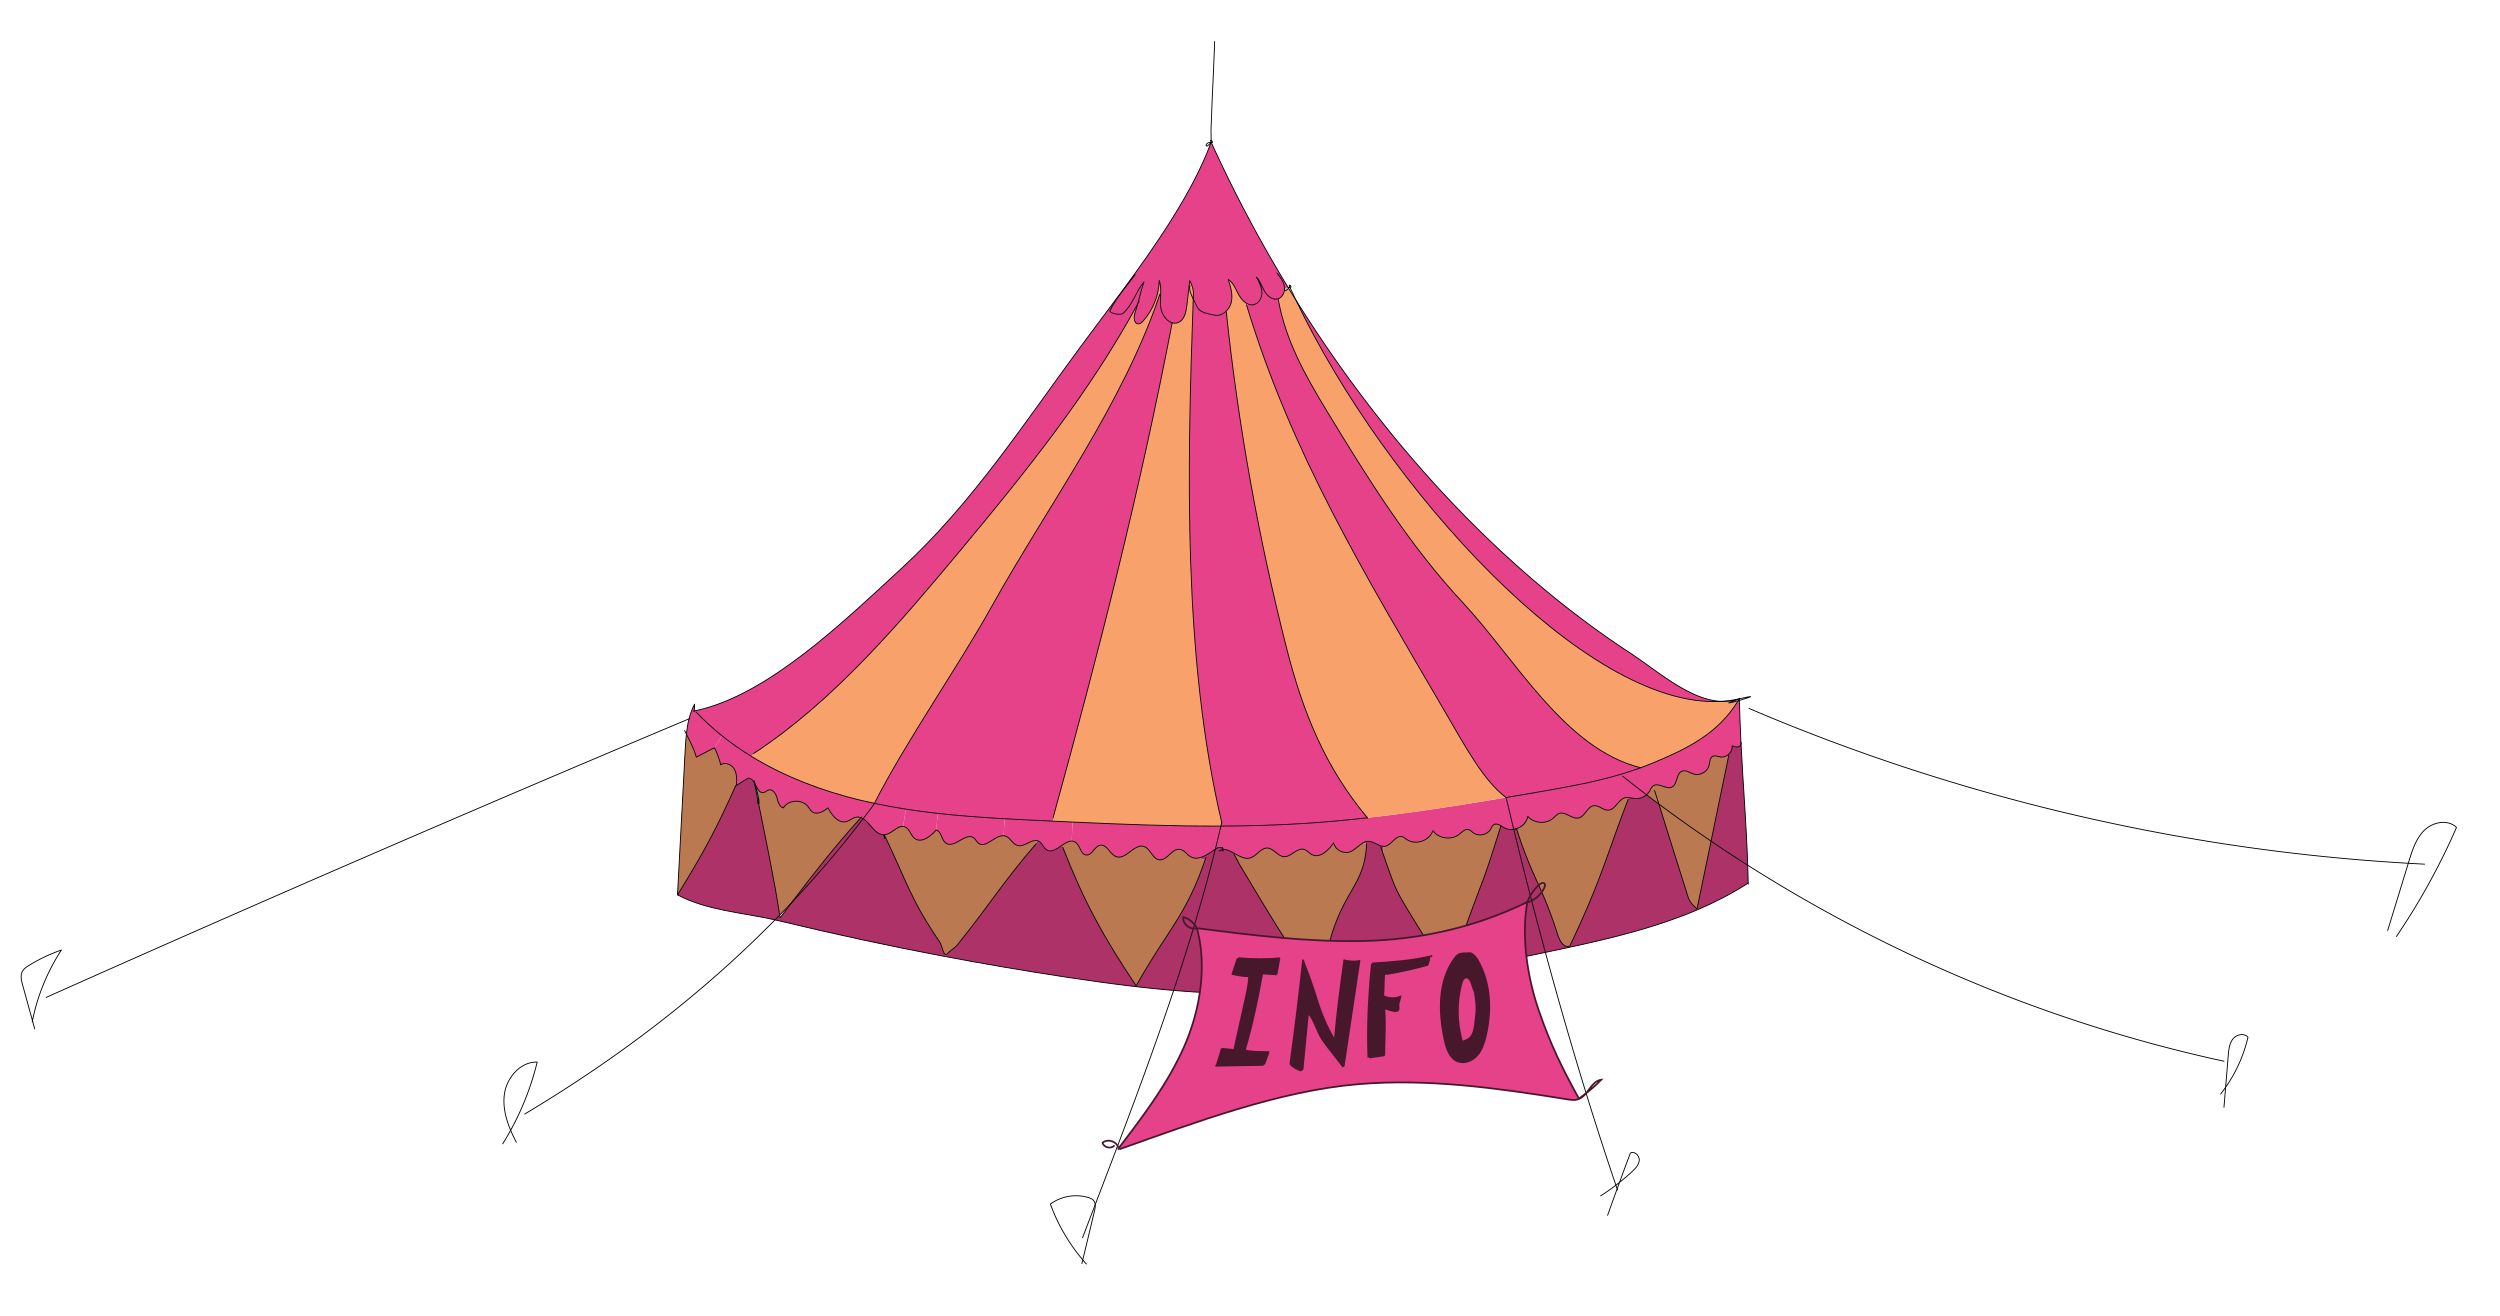 <svg xmlns="http://www.w3.org/2000/svg" viewBox="0 0 1415 745"><style>.st0{fill:#ad3267}.st1{fill:#e64289}.st2{fill:#bdccd4}.st3{fill:#f8a16b}.st4{fill:#ba7950}.st5{fill:#50c3ea}.st6{fill:none;stroke:#000;stroke-width:.5;stroke-linecap:round;stroke-linejoin:round}.st7{fill:#47172c}.st8{fill:none;stroke:#47172c;stroke-miterlimit:10}</style><g id="Zeichnung"><g id="XMLID_1_"><path class="st0" d="M989.49 499.99l-.32.01c-9.05 5.84-18.59 10.75-28.47 14.96l-.2-.46c3.59-17.27 5.87-28.29 7.96-38.42 6.84 4.65 13.76 9.2 20.75 13.63.12 3.38.21 6.81.28 10.28z"/><path class="st0" d="M985.43 421.19c1.16 23.02 2.98 44.88 3.78 68.52-6.99-4.43-13.91-8.98-20.75-13.63 2.78-13.55 5.23-25.49 10.04-48.58l-.79-.05c1.73-1.19 2.9-3.25 2.65-5.36 1.13.47 2.36.94 3.54.63.72-.19 1.34-.83 1.53-1.53z"/><path class="st1" d="M985.37 420.15l.06 1.04c-.19.7-.81 1.34-1.53 1.53-1.18.31-2.41-.16-3.54-.63.25 2.11-.92 4.17-2.65 5.36-1.15.8-2.54 1.21-3.93.99-1.49-.23-3.06-1.02-4.4-.34-1.68.86-1.59 3.22-2.02 5.06-.87 3.63-5.09 6.06-8.66 5-2.25-.68-4.46-2.51-6.66-1.68-3.44 1.3-2.41 7.37-5.72 9-3.29 1.62-7.59-2.82-10.58-.69-1 .71-1.44 1.95-2.07 3.01-.46.77-1.04 1.46-1.72 2.05a776.83 776.83 0 01-13.64-10.6l-.35-1.17c3.56-1.06 7.09-2.22 10.57-3.5 2.05-.74 4.08-1.53 6.1-2.36 20.42-8.39 37.78-16.97 49.19-35.6.23-.06.47-.13.7-.2.16 8.12.47 15.99.85 23.73z"/><path class="st2" d="M984.5 395.5c.01.31.01.62.02.92-.23.07-.47.14-.7.2.23-.37.46-.74.68-1.12z"/><path class="st3" d="M984.5 395.5c-9.91 3.44-5.67 2.53-.68 1.12-11.41 18.63-28.77 27.21-49.19 35.6-2.02.83-4.05 1.62-6.1 2.36l-.03-.08c-42.93-10.73-70.44-61.14-100.62-93.5-30.19-32.36-53.74-70.24-76.71-108.06-12.41-20.45-23.43-39.9-27.67-63.44l-.13-.38c2.12-.64 3.38-2.79 3.61-5.04l.2.02c-.1.63.55.86 2.17-.94 1.34 2.19 2.68 4.37 4.05 6.55 50.65 105.95 164.17 231.75 240.74 227.26 3.47.15 6.93-.28 10.36-1.47z"/><path class="st4" d="M938.92 455.1c-2.33-1.74-4.66-3.48-6.97-5.25.68-.59 1.26-1.28 1.72-2.05.63-1.06 1.07-2.3 2.07-3.01 2.99-2.13 7.29 2.31 10.58.69 3.31-1.63 2.28-7.7 5.72-9 2.2-.83 4.41 1 6.66 1.68 3.57 1.06 7.79-1.37 8.66-5 .43-1.84.34-4.2 2.02-5.06 1.34-.68 2.91.11 4.4.34 1.39.22 2.78-.19 3.93-.99l.79.05c-4.81 23.09-7.26 35.03-10.04 48.58-10-6.77-19.85-13.77-29.54-20.98z"/><path class="st1" d="M974.14 396.97c-76.57 4.49-190.09-121.31-240.74-227.26 49.2 78.78 113.77 150.4 189.1 199.79 15.59 10.22 33.79 26.67 51.64 27.47z"/><path class="st4" d="M968.46 476.08c-2.09 10.13-4.37 21.15-7.96 38.42-5-5-4-3.62-7-13-7.11-22.23-8.69-27.85-14.58-46.4 9.69 7.21 19.54 14.21 29.54 20.98z"/><path class="st0" d="M960.5 514.5l.2.46c-22.92 9.79-47.67 15.86-72.39 21.2l-.12-.58c.1-.02.21-.05.31-.08 18-38 20-49 33-83l.04-1.11c1.33.08 2.67.5 4.02.61 2.3.19 4.65-.64 6.39-2.15 2.31 1.77 4.64 3.51 6.97 5.25 5.89 18.55 7.47 24.17 14.58 46.4 3 9.38 2 8 7 13z"/><path class="st1" d="M928.5 434.5l.03.08a176.65 176.65 0 01-10.57 3.5c-15.87 4.76-32.35 7.64-48.72 10.45-5.62.96-11.24 1.93-16.86 2.88-12.94-10.02-21.92-26.98-35.88-50.91-44.32-75.98-85.56-143.8-111-228l1.35-.22c.91.29 1.86.36 2.84.13 2.95-.7 4.66-4.04 4.53-7.07-.12-3.04-1.61-5.82-3.07-8.49 2.16 2.24 3.04 5.38 4.61 8.05 1.58 2.68 4.55 5.1 7.53 4.25.03-.01.05-.02.08-.03l.13.38c4.24 23.54 15.26 42.99 27.67 63.44 22.97 37.82 46.52 75.7 76.71 108.06 30.18 32.36 57.69 82.77 100.62 93.5z"/><path class="st1" d="M931.95 449.85c-1.74 1.51-4.09 2.34-6.39 2.15-1.35-.11-2.69-.53-4.02-.61a5.45 5.45 0 00-1.66.11c-3.97.95-5.55 6.89-9.63 7.06-2.88.13-5.27-2.87-8.13-2.52-3.73.46-4.89 6.02-8.54 6.92-3.85.94-7.6-3.96-11.27-2.48-1.22.5-2.06 1.6-3.04 2.49-4 3.65-11.01 3.22-14.55-.88-.5 3.32-3.19 5.92-6.35 6.96-.21-.46-.53-.28-.27.09-.43.13-.87.24-1.31.31-1.47-6.04-2.9-12.02-4.29-17.95l-.12-.09c5.62-.95 11.24-1.92 16.86-2.88 16.37-2.81 32.85-5.69 48.72-10.45l.35 1.17c4.51 3.58 9.05 7.12 13.64 10.6z"/><path class="st4" d="M921.54 451.39l-.04 1.11c-13 34-15 45-33 83-.1.03-.21.06-.31.08-4.13 1-6.08-5.18-6.69-7.08-9.04-28.09-13.96-30.91-23-59a1.75 1.75 0 00-.13-.45c3.16-1.04 5.85-3.64 6.35-6.96 3.54 4.1 10.55 4.53 14.55.88.98-.89 1.82-1.99 3.04-2.49 3.67-1.48 7.42 3.42 11.27 2.48 3.65-.9 4.81-6.46 8.54-6.92 2.86-.35 5.25 2.65 8.13 2.52 4.08-.17 5.66-6.11 9.63-7.06.55-.13 1.1-.15 1.66-.11z"/><path class="st0" d="M888.19 535.58l.12.58c-4.55.98-9.09 1.94-13.62 2.89a2696.71 2696.71 0 01-17.9-69.6c.44-.07.88-.18 1.31-.31.08.11.21.23.4.36 9.04 28.09 13.96 30.91 23 59 .61 1.9 2.56 8.08 6.69 7.08z"/><path class="st0" d="M874.69 539.05c-.32.06-.65.13-.97.2-17.46 3.66-34.97 7.32-52.54 10.61 2.49-3.55 6.56-20.27 7.32-22.36 13-36 10-25 21-60l.04-.08c.65.38 1.29.8 1.9 1.14 1.64.93 3.52 1.17 5.35.89a2696.71 2696.71 0 0017.9 69.6z"/><path class="st1" d="M692.44 480.78c-.12.01-.25.02-.37.04.05-.26 0-.47-.1-.63-.11-.69-.16-.57-.17-.18-.63-.55-2.15-.44-3.06.12-.28.17-.57.35-.85.54 1.08-4.38 2.13-8.74 3.14-13.1 15.96-.06 31.93-.51 47.87-1.54 11.72-.76 23.41-1.84 35.08-3.15 26.24-2.94 52.35-7.07 78.4-11.47l.12.09c1.39 5.93 2.82 11.91 4.29 17.95-1.83.28-3.71.04-5.35-.89-.61-.34-1.25-.76-1.9-1.14-1.45-.84-2.94-1.46-4.21-.56-.82.57-1.15 1.6-1.64 2.47-1.86 3.29-6.79 4.31-9.81 2.04-.88-.66-1.64-1.56-2.7-1.82-1.98-.49-3.64 1.38-5.23 2.65-4.39 3.51-11.66 2.52-14.95-2.03-1.85 5.74-9.8 8.43-14.76 5-.87-.59-1.67-1.35-2.69-1.61-3.66-.95-5.78 4.67-9.49 5.41-.36.07-.71.09-1.06.07-2.81-.13-5.36-2.77-8.29-2.87-1.35-.05-2.54.43-3.66 1.13-2.35 1.48-4.42 3.99-7.1 4.91-3.73 1.29-8.3-1.29-9.12-5.15-2.89 4.22-7.75 9.01-12.29 6.65-1.61-.84-2.77-2.49-4.51-2.97-4-1.11-7.24 4.44-11.37 4.13-3.54-.27-5.7-4.68-9.24-4.87-3.95-.22-6.26 4.8-10.11 5.69-2.86.66-5.76-1.04-8.55-2.62-2.2-1.25-4.33-2.42-6.32-2.29z"/><path class="st4" d="M849.54 467.42l-.04.08c-11 35-8 24-21 60-.76 2.09-4.83 18.81-7.32 22.36-.71.14-1.41.27-2.12.4-4.62-2.45-12.48-19.39-14.56-22.76-15.25-24.78-13.64-21.39-21.73-44.41l.23-4.05c.35.02.7 0 1.06-.07 3.71-.74 5.83-6.36 9.49-5.41 1.02.26 1.82 1.02 2.69 1.61 4.96 3.43 12.91.74 14.76-5 3.29 4.55 10.56 5.54 14.95 2.03 1.59-1.27 3.25-3.14 5.23-2.65 1.06.26 1.82 1.16 2.7 1.82 3.02 2.27 7.95 1.25 9.81-2.04.49-.87.82-1.9 1.64-2.47 1.27-.9 2.76-.28 4.21.56z"/><path class="st3" d="M816.5 400.5c13.96 23.93 22.94 40.89 35.88 50.91-26.05 4.4-52.16 8.53-78.4 11.47-23.96-28.59-36.51-59.72-45.74-95.94a1337.764 1337.764 0 01-34.16-190.41l-.48-.01c1.6-1.37 2.81-3.31 3.29-5.36 1.02-4.32-.31-8.82-1.73-13.03 3.02 1.97 4.29 5.68 6.04 8.84 1.26 2.28 3.29 4.54 5.65 5.31l-1.35.22c25.44 84.2 66.68 152.02 111 228z"/><path class="st0" d="M782.77 483.09c8.09 23.02 6.48 19.63 21.73 44.41 2.08 3.37 9.94 20.31 14.56 22.76-24.04 4.47-48.18 8.24-72.46 10.36l-.1-1.12c2.91-13.08 5.15-26.19 10.1-38.64 7.32-18.45 16.06-23.52 16.9-43.36l-2.45-.2c1.12-.7 2.31-1.18 3.66-1.13 2.93.1 5.48 2.74 8.29 2.87l-.23 4.05z"/><path class="st4" d="M771.05 477.3l2.45.2c-.84 19.84-9.58 24.91-16.9 43.36-4.95 12.45-7.19 25.56-10.1 38.64-15.7-21.19-29.47-44.37-43-67-5.14-8.6 0 0-5-9l.26-.43c2.79 1.58 5.69 3.28 8.55 2.62 3.85-.89 6.16-5.91 10.11-5.69 3.54.19 5.7 4.6 9.24 4.87 4.13.31 7.37-5.24 11.37-4.13 1.74.48 2.9 2.13 4.51 2.97 4.54 2.36 9.4-2.43 12.29-6.65.82 3.86 5.39 6.44 9.12 5.15 2.68-.92 4.75-3.43 7.1-4.91z"/><path class="st1" d="M728.24 366.94c9.23 36.22 21.78 67.35 45.74 95.94-11.67 1.31-23.36 2.39-35.08 3.15-15.94 1.03-31.91 1.48-47.87 1.54.16-.69.31-1.38.47-2.07-21.98-93.23-19.53-200.24-16.13-296.25.74 1.48 1.54 2.92 2.13 4.25 1.61 3.6 5.95 3.94 9.79 4.84 2.28.54 4.54-.29 6.31-1.82l.48.01c6.77 64.18 18.2 127.88 34.16 190.41z"/><path class="st0" d="M691.85 480.87c.09.75.29 1.35.59-.09 1.99-.13 4.12 1.04 6.32 2.29l-.26.43c5 9-.14.4 5 9 13.53 22.63 27.3 45.81 43 67l.1 1.12c-13.23 1.16-26.51 1.83-39.83 1.85-14.19.02-28.36-.68-42.49-1.88 8.92-26.7 17.02-53.47 23.61-79.92.28-.19.57-.37.85-.54.91-.56 2.43-.67 3.06-.12 0 .23.02.56.05.86z"/><path class="st2" d="M729.99 162.4c-1.16-2.54 2 .28.13.28-.05-.09-.09-.19-.13-.28z"/><path class="st2" d="M729.99 162.4c.04.09.08.19.13.28-.1 0-.21-.01-.34-.03.07-.08.14-.16.21-.25zM729 162.59c.12.19.23.38.35.57-1.62 1.8-2.27 1.57-2.17.94.08-.56.74-1.44 1.82-1.51z"/><path class="st1" d="M663.46 182.72c-3.33-.96-6.05-5.01-6.5-8.81-.28-2.44-.1-4.93-.02-7.4.1-2.65.07-5.28-.8-7.77-.23 8.4-3.52 16.68-9.12 22.94-.7.78-1.54 1.59-2.59 1.63-2.73.13-2.87-4.03-1.95-6.6.52-1.46 1-3.04 1.45-4.67 1.18-4.21 2.22-8.76 3.57-12.54-4.79 5.83-6.33 13.03-12 18-1.1.96-7.05 0-7.33-1.44 1.41-3.24 3.92-6.97 6.61-10.6l-.13-.09c19.92-26.94 40.67-57.01 50.75-84.61.08.02.16.02.23.02A770.16 770.16 0 00729 162.59c-1.08.07-1.74.95-1.82 1.51l-.2-.02c-.23 2.25-1.49 4.4-3.61 5.04-.03.01-.05.02-.08.03-2.98.85-5.95-1.57-7.53-4.25-1.57-2.67-2.45-5.81-4.61-8.05 1.46 2.67 2.95 5.45 3.07 8.49.13 3.03-1.58 6.37-4.53 7.07-.98.23-1.93.16-2.84-.13-2.36-.77-4.39-3.03-5.65-5.31-1.75-3.16-3.02-6.87-6.04-8.84 1.42 4.21 2.75 8.71 1.73 13.03-.48 2.05-1.69 3.99-3.29 5.36-1.77 1.53-4.03 2.36-6.31 1.82-3.84-.9-8.18-1.24-9.79-4.84-.59-1.33-1.39-2.77-2.13-4.25.04-1.24.09-2.48.13-3.71-.23-2.34-.94-4.64-2.09-6.69-.54 4.68-1.09 9.37-1.64 14.06-.44 3.77-1.37 8.21-4.88 9.64-1.17.47-2.33.49-3.43.17z"/><path class="st3" d="M675.37 169.25c-3.4 96.01-5.85 203.02 16.13 296.25-.16.69-.31 1.38-.47 2.07-27.98.11-55.99-1-83.96-2.28-3.72-.17-7.43-.34-11.15-.52L596 463c25.48-92.43 48.58-182.26 67.46-280.28 1.1.32 2.26.3 3.43-.17 3.51-1.43 4.44-5.87 4.88-9.64.55-4.69 1.1-9.38 1.64-14.06 1.15 2.05 1.86 4.35 2.09 6.69-.04 1.23-.09 2.47-.13 3.71z"/><path class="st1" d="M607.07 465.29c27.97 1.28 55.98 2.39 83.96 2.28-1.01 4.36-2.06 8.72-3.14 13.1-2.99 1.92-6.21 4.31-9.37 4.92-1.56.31-3.1.18-4.59-.66-2.17-1.22-3.62-3.82-6.08-4.18-4.48-.67-7.23 6.47-11.72 5.87-3.86-.52-4.91-6.22-8.6-7.47-5.5-1.86-10.12 7.58-15.63 5.74-3.69-1.24-5.35-7.13-9.19-6.46-3.27.56-4.56 5.83-7.87 5.52-3.29-.31-3.4-5.47-6.18-7.25-.67-.43-1.37-.62-2.08-.62l.49-10.79z"/><path class="st0" d="M682.06 486.79l-3.54-1.2c3.16-.61 6.38-3 9.37-4.92-6.59 26.45-14.69 53.22-23.61 79.92-7.09-.6-14.18-1.32-21.25-2.14l.05-.43c17.19-31.11 28.03-39.03 38.98-71.23z"/><path class="st4" d="M678.52 485.59l3.54 1.2c-10.95 32.2-21.79 40.12-38.98 71.23-18.73-28.09-29.27-47.08-41.58-78.52l-1.71-.16c2.3-1.52 4.61-3.26 6.79-3.26.71 0 1.41.19 2.08.62 2.78 1.78 2.89 6.94 6.18 7.25 3.31.31 4.6-4.96 7.87-5.52 3.84-.67 5.5 5.22 9.19 6.46 5.51 1.84 10.13-7.6 15.63-5.74 3.69 1.25 4.74 6.95 8.6 7.47 4.49.6 7.24-6.54 11.72-5.87 2.46.36 3.91 2.96 6.08 4.18 1.49.84 3.03.97 4.59.66z"/><path class="st1" d="M656.96 173.91c.45 3.8 3.17 7.85 6.5 8.81C644.58 280.74 621.48 370.57 596 463l-.08 1.77c-1.16-.05-2.33-.11-3.49-.16-7.93-.38-15.88-.75-23.82-1.21-12.61-.71-25.21-1.62-37.74-3.02-6.08-.67-12.14-1.46-18.17-2.4-5.96-.93-11.89-2.01-17.79-3.27 18.21-35.71 46.97-76.59 66.42-111.49 32.17-57.72 74-113.81 95.17-176.72l.44.01c-.08 2.47-.26 4.96.02 7.4z"/><path class="st3" d="M656.14 158.74c.87 2.49.9 5.12.8 7.77l-.44-.01c-21.17 62.91-63 119-95.17 176.72-19.45 34.9-48.21 75.78-66.42 111.49-2.77-.58-5.53-1.21-8.29-1.88-21.39-5.2-42.43-13.17-61.16-24.61l1.04-1.72c45.34-29.57 83.19-74.31 117.84-115.89 36.48-43.77 72.41-88.51 99.59-138.57-.45 1.63-.93 3.21-1.45 4.67-.92 2.57-.78 6.73 1.95 6.6 1.05-.04 1.89-.85 2.59-1.63 5.6-6.26 8.89-14.54 9.12-22.94z"/><path class="st1" d="M647.5 159.5c-1.35 3.78-2.39 8.33-3.57 12.54-27.18 50.06-63.11 94.8-99.59 138.57-34.65 41.58-72.5 86.32-117.84 115.89l-1.04 1.72c-5.85-3.57-11.46-7.48-16.8-11.75-5.17-4.15-10.08-8.63-14.66-13.47l-.16-.78c40.61-8.64 83.56-50.21 116.66-80.72 40-36.88 69.3-82.18 101.62-125.94 6.9-9.34 14.65-19.52 22.53-30.19l.13.09c-2.69 3.63-5.2 7.36-6.61 10.6.28 1.44 6.23 2.4 7.33 1.44 5.67-4.97 7.21-12.17 12-18z"/><path class="st0" d="M643.08 558.02l-.05.43c-13.1-1.52-26.17-3.36-39.19-5.33-23.02-3.48-45.96-7.39-68.83-11.71l.21-1.14c.36.07.78-.14 1.28-.77.75-.94 4.4-3.47 5.15-4.41 18.87-23.48 25.85-35.59 44.85-57.59l.11-1.73c.49.04.97.18 1.43.43 1.93 1.04 2.55 3.66 4.43 4.8 2.31 1.4 4.81 0 7.32-1.66l1.71.16c12.31 31.44 22.85 50.43 41.58 78.52z"/><path class="st1" d="M607.07 465.29l-.49 10.79c-2.18 0-4.49 1.74-6.79 3.26-2.51 1.66-5.01 3.06-7.32 1.66-1.88-1.14-2.5-3.76-4.43-4.8-.46-.25-.94-.39-1.43-.43-3.42-.33-7.2 3.84-10.81 2.74-2.74-.82-3.94-4.32-6.65-5.24-.36-.13-.73-.2-1.09-.23l.55-9.64c7.94.46 15.89.83 23.82 1.21 1.16.05 2.33.11 3.49.16 3.72.18 7.43.35 11.15.52z"/><path class="st4" d="M586.61 475.77l-.11 1.73c-19 22-25.98 34.11-44.85 57.59-.75.94-4.4 3.47-5.15 4.41-.5.63-.92.84-1.28.77-1.42-.3-1.98-5.05-3.31-7.01-16.9-24.88-18.41-33.76-31.41-60.76v-.02c.05 0 .1-.01.15-.01 3.87-.33 6.97-5.01 10.47-4.68.36.03.72.11 1.09.26 2.65 1.06 3.2 4.69 5.46 6.45 3.81 2.95 9.03-1.02 12.15-4.69 3.11.78 2.98 5.65 5.64 7.43 4.75 3.17 11.29-6.44 15.78-2.91 1.01.8 1.53 2.11 2.54 2.9 4.11 3.25 9.29-4.57 14.28-4.19.36.03.73.1 1.09.23 2.71.92 3.91 4.42 6.65 5.24 3.61 1.1 7.39-3.07 10.81-2.74z"/><path class="st1" d="M568.61 463.4l-.55 9.64c-4.99-.38-10.17 7.44-14.28 4.19-1.01-.79-1.53-2.1-2.54-2.9-4.49-3.53-11.03 6.08-15.78 2.91-2.66-1.78-2.53-6.65-5.64-7.43l1.05-9.43c12.53 1.4 25.13 2.31 37.74 3.02z"/><path class="st0" d="M500.5 472.5c13 27 14.51 35.88 31.41 60.76 1.33 1.96 1.89 6.71 3.31 7.01l-.21 1.14c-31.48-5.94-62.79-12.68-93.91-20.2-.81-.2-1.62-.38-2.43-.57.88-.88 1.75-1.77 2.62-2.66.07.52.14 1.03.21 1.52 2.24-2.94 4.36-5.74 6.4-8.42a615.517 615.517 0 0040.63-47.69c4.07 2.53 6.96 9.37 11.97 9.09v.02z"/><path class="st1" d="M530.87 460.38l-1.05 9.43c-3.12 3.67-8.34 7.64-12.15 4.69-2.26-1.76-2.81-5.39-5.46-6.45-.37-.15-.73-.23-1.09-.26l1.58-9.81c6.03.94 12.09 1.73 18.17 2.4z"/><path class="st1" d="M512.7 457.98l-1.58 9.81c-3.5-.33-6.6 4.35-10.47 4.68-.05 0-.1.01-.15.01-5.01.28-7.9-6.56-11.97-9.09 2.01-2.61 4-5.24 5.97-7.89.13-.26.27-.52.41-.79 5.9 1.26 11.83 2.34 17.79 3.27z"/><path class="st1" d="M487.26 462.77c-.8-.29-1.64-.39-2.56-.24-2.07.34-3.72 2.01-5.76 2.5-4.52 1.09-8.1-3.68-10.31-7.77-2.56 2.04-6.18 4.14-8.85 2.24-1.07-.76-1.67-2-2.49-3.03-3.37-4.27-11.03-3.83-13.9.79-2.31-.6-3.02-3.44-3.63-5.74-.62-2.31-2.38-5-4.68-4.38-1.01.27-1.78 1.16-2.8 1.41-2.33.56-3.49-2.09-4.78-4.51-.71-2.68-.8-2.71-.45-.81-.95-1.62-2.03-2.93-3.7-2.75-2.19 1.37-4.38 2.74-6.58 4.11 0-.02 0-.05.01-.07.22-3.06.39-6.31-1.07-9.02-1.47-2.72-5.27-4.41-7.77-2.59-.81-3.34-2.01-6.6-3.59-9.66l4.31-6.78c5.34 4.27 10.95 8.18 16.8 11.75 18.73 11.44 39.77 19.41 61.16 24.61 2.76.67 5.52 1.3 8.29 1.88-.14.27-.28.53-.41.79-1.97 2.65-3.96 5.28-5.97 7.89-.41-.26-.83-.47-1.27-.62z"/><path class="st0" d="M487.26 462.77c.44.15.86.36 1.27.62a615.517 615.517 0 01-40.63 47.69c13.78-18.09 23.81-31.02 39.36-48.31z"/><path class="st4" d="M429.44 452.42c-.16-1-.43-2.33-.86-4.07-.46-1.86-.82-3.28-1.08-4.31 1.29 2.42 2.45 5.07 4.78 4.51 1.02-.25 1.79-1.14 2.8-1.41 2.3-.62 4.06 2.07 4.68 4.38.61 2.3 1.32 5.14 3.63 5.74 2.87-4.62 10.53-5.06 13.9-.79.82 1.03 1.42 2.27 2.49 3.03 2.67 1.9 6.29-.2 8.85-2.24 2.21 4.09 5.79 8.86 10.31 7.77 2.04-.49 3.69-2.16 5.76-2.5.92-.15 1.76-.05 2.56.24-15.55 17.29-25.58 30.22-39.36 48.31-2.19 2.32-4.4 4.62-6.61 6.9-2.46-16.97-8.44-46.05-11.88-62.91.21-.07.32-.78.03-2.65z"/><path class="st0" d="M441.29 517.98c-.87.89-1.74 1.78-2.62 2.66-18.59-4.16-38.48-5.28-55.17-14.14.04-.06.08-.13.12-.19 14.62-23.79 21.41-36.28 32.88-61.81l.28.02c-.01.02-.01.05-.01.07 2.2-1.37 4.39-2.74 6.58-4.11 1.67-.18 2.75 1.13 3.7 2.75v.02c.32 1.77 1 5.17 1.92 9.66-.43.87.12 2.29.44 2.16 3.44 16.86 9.42 45.94 11.88 62.91z"/><path class="st5" d="M429.44 452.42c.29 1.87.18 2.58-.03 2.65-.15-.75-.3-1.47-.44-2.16.1-.21.25-.38.47-.49z"/><path class="st5" d="M429.41 455.07c-.32.13-.87-1.29-.44-2.16.14.69.29 1.41.44 2.16zM429.44 452.42c-.22.11-.37.28-.47.49-.92-4.49-1.6-7.89-1.92-9.66.15.26.3.52.45.79.26 1.03.62 2.45 1.08 4.31.43 1.74.7 3.07.86 4.07z"/><path class="st5" d="M427.5 444.04c-.15-.27-.3-.53-.45-.79v-.02c-.35-1.9-.26-1.87.45.81z"/><path class="st4" d="M415.71 435.5c1.46 2.71 1.29 5.96 1.07 9.02l-.28-.02c-11.47 25.53-18.26 38.02-32.88 61.81l-.14-.09c1.43-26.92 2.85-53.84 4.28-80.76.17-3.31.36-6.66.73-9.98 1.94 3.88 4.99 9.98 5.59 13.07 3.42-1.76 6.84-3.53 10.27-5.3 1.58 3.06 2.78 6.32 3.59 9.66 2.5-1.82 6.3-.13 7.77 2.59z"/><path class="st1" d="M392.96 402.4c.29-.05.59-.11.88-.18l.16.78c4.58 4.84 9.49 9.32 14.66 13.47l-4.31 6.78c-3.43 1.77-6.85 3.54-10.27 5.3-.6-3.09-3.65-9.19-5.59-13.07.32-2.92.78-5.81 1.5-8.61.74-2.88 1.75-5.67 3.14-8.32-.06 1.29-.11 2.56-.17 3.85z"/><g><path class="st6" d="M392.5 402.5c.15-.03.31-.06.46-.1.29-.05.59-.11.88-.18 40.61-8.64 83.56-50.21 116.66-80.72 40-36.88 69.3-82.18 101.62-125.94 6.9-9.34 14.65-19.52 22.53-30.19 19.92-26.94 40.67-57.01 50.75-84.61.04-.09.07-.17.1-.26M852.38 451.41c5.62-.95 11.24-1.92 16.86-2.88 16.37-2.81 32.85-5.69 48.72-10.45 3.56-1.06 7.09-2.22 10.57-3.5 2.05-.74 4.08-1.53 6.1-2.36 20.42-8.39 37.78-16.97 49.19-35.6.23-.37.46-.74.68-1.12M394 403c4.58 4.84 9.49 9.32 14.66 13.47 5.34 4.27 10.95 8.18 16.8 11.75 18.73 11.44 39.77 19.41 61.16 24.61 2.76.67 5.52 1.3 8.29 1.88 5.9 1.26 11.83 2.34 17.79 3.27 6.03.94 12.09 1.73 18.17 2.4 12.53 1.4 25.13 2.31 37.74 3.02 7.94.46 15.89.83 23.82 1.21 1.16.05 2.33.11 3.49.16 3.72.18 7.43.35 11.15.52 27.97 1.28 55.98 2.39 83.96 2.28 15.96-.06 31.93-.51 47.87-1.54 11.72-.76 23.41-1.84 35.08-3.15"/><path class="st6" d="M984.5 395.5c.01.31.01.62.02.92.16 8.12.47 15.99.85 23.73l.06 1.04c1.16 23.02 2.98 44.88 3.78 68.52.12 3.38.21 6.81.28 10.28 0 .17.01.34.01.51M642.5 155.5c-2.15 2.8-5.03 6.33-7.72 9.96-2.69 3.63-5.2 7.36-6.61 10.6.28 1.44 6.23 2.4 7.33 1.44 5.67-4.97 7.21-12.17 12-18M647.5 159.5c-1.35 3.78-2.39 8.33-3.57 12.54-.45 1.63-.93 3.21-1.45 4.67-.92 2.57-.78 6.73 1.95 6.6 1.05-.04 1.89-.85 2.59-1.63 5.6-6.26 8.89-14.54 9.12-22.94.87 2.49.9 5.12.8 7.77-.08 2.47-.26 4.96.02 7.4.45 3.8 3.17 7.85 6.5 8.81 1.1.32 2.26.3 3.43-.17 3.51-1.43 4.44-5.87 4.88-9.64.55-4.69 1.1-9.38 1.64-14.06 1.15 2.05 1.86 4.35 2.09 6.69"/><path class="st6" d="M673.5 161.5c-.52 2.47.58 5.17 1.87 7.75.74 1.48 1.54 2.92 2.13 4.25 1.61 3.6 5.95 3.94 9.79 4.84 2.28.54 4.54-.29 6.31-1.82 1.6-1.37 2.81-3.31 3.29-5.36 1.02-4.32-.31-8.82-1.73-13.03 3.02 1.97 4.29 5.68 6.04 8.84 1.26 2.28 3.29 4.54 5.65 5.31.91.29 1.86.36 2.84.13 2.95-.7 4.66-4.04 4.53-7.07-.12-3.04-1.61-5.82-3.07-8.49 2.16 2.24 3.04 5.38 4.61 8.05 1.58 2.68 4.55 5.1 7.53 4.25.03-.01.05-.02.08-.03 2.12-.64 3.38-2.79 3.61-5.04.08-.68.06-1.37-.06-2.03-.52-2.87-2.38-5.28-4.19-7.57M644.77 170.51c-.28.51-.55 1.02-.84 1.53-27.18 50.06-63.11 94.8-99.59 138.57-34.65 41.58-72.5 86.32-117.84 115.89M656.5 166.5c-21.17 62.91-63 119-95.17 176.72-19.45 34.9-48.21 75.78-66.42 111.49-.14.27-.28.53-.41.79M663.5 182.5c-.01.07-.03.15-.04.22C644.58 280.74 621.48 370.57 596 463"/><path class="st6" d="M675.5 165.54c-.04 1.23-.09 2.47-.13 3.71-3.4 96.01-5.85 203.02 16.13 296.25M694.08 176.53c6.77 64.18 18.2 127.88 34.16 190.41 9.23 36.22 21.78 67.35 45.74 95.94M705.5 172.5c25.44 84.2 66.68 152.02 111 228 13.96 23.93 22.94 40.89 35.88 50.91l.12.09M723.5 169.5c4.24 23.54 15.26 42.99 27.67 63.44 22.97 37.82 46.52 75.7 76.71 108.06 30.18 32.36 57.69 82.77 100.62 93.5M427.05 443.25c.32 1.77 1 5.17 1.92 9.66.14.69.29 1.41.44 2.16 3.44 16.86 9.42 45.94 11.88 62.91.07.52.14 1.03.21 1.52 2.24-2.94 4.36-5.74 6.4-8.42 13.78-18.09 23.81-31.02 39.36-48.31l.24-.27"/><path class="st6" d="M429.58 452.35c-.05.02-.1.04-.14.07-.22.11-.37.28-.47.49-.43.87.12 2.29.44 2.16.21-.07.32-.78.03-2.65-.16-1-.43-2.33-.86-4.07-.46-1.86-.82-3.28-1.08-4.31-.71-2.68-.8-2.71-.45-.81M936.5 447.5c.89 2.77 1.69 5.29 2.42 7.6 5.89 18.55 7.47 24.17 14.58 46.4 3 9.38 2 8 7 13 3.59-17.27 5.87-28.29 7.96-38.42 2.78-13.55 5.23-25.49 10.04-48.58M500.5 474.5c.83-1.13-.83-.87 0-2 13 27 14.51 35.88 31.41 60.76 1.33 1.96 1.89 6.71 3.31 7.01.36.07.78-.14 1.28-.77.75-.94 4.4-3.47 5.15-4.41 18.87-23.48 25.85-35.59 44.85-57.59M601.5 479.5c12.31 31.44 22.85 50.43 41.58 78.52 17.19-31.11 28.03-39.03 38.98-71.23h.01c.14-.42.28-.85.43-1.29M392.95 402.74c0-.11.01-.23.01-.34.06-1.29.11-2.56.17-3.85-1.39 2.65-2.4 5.44-3.14 8.32-.72 2.8-1.18 5.69-1.5 8.61-.37 3.32-.56 6.67-.73 9.98-1.43 26.92-2.85 53.84-4.28 80.76"/><path class="st6" d="M383.5 506.5c16.69 8.86 36.58 9.98 55.17 14.14.81.19 1.62.37 2.43.57 31.12 7.52 62.43 14.26 93.91 20.2 22.87 4.32 45.81 8.23 68.83 11.71 13.02 1.97 26.09 3.81 39.19 5.33 7.07.82 14.16 1.54 21.25 2.14 14.13 1.2 28.3 1.9 42.49 1.88 13.32-.02 26.6-.69 39.83-1.85 24.28-2.12 48.42-5.89 72.46-10.36.71-.13 1.41-.26 2.12-.4 17.57-3.29 35.08-6.95 52.54-10.61.32-.07.65-.14.97-.2 4.53-.95 9.07-1.91 13.62-2.89 24.72-5.34 49.47-11.41 72.39-21.2 9.88-4.21 19.42-9.12 28.47-14.96"/><path class="st6" d="M698.5 483.5c5 9-.14.4 5 9 13.53 22.63 27.3 45.81 43 67 2.91-13.08 5.15-26.19 10.1-38.64 7.32-18.45 16.06-23.52 16.9-43.36M416.5 444.5c-11.47 25.53-18.26 38.02-32.88 61.81-.04.06-.08.13-.12.19M781.5 479.5l1.27 3.59c8.09 23.02 6.48 19.63 21.73 44.41 2.08 3.37 9.94 20.31 14.56 22.76.53.28 1.01.38 1.44.24.21-.07.44-.29.68-.64 2.49-3.55 6.56-20.27 7.32-22.36 13-36 10-25 21-60M858.5 469.5a1.75 1.75 0 00-.13-.45c-.21-.46-.53-.28-.27.09.08.11.21.23.4.36 9.04 28.09 13.96 30.91 23 59 .61 1.9 2.56 8.08 6.69 7.08.1-.02.21-.05.31-.08 18-38 20-49 33-83M685.29 80.75c.04.01.07.01.11.01.08.02.16.02.23.02 1.19 0 .34-1.15-.13-1.31-.27-.11-.42.11 0 1.03.04.09.08.19.13.28A770.16 770.16 0 00729 162.59c.12.19.23.38.35.57 1.34 2.19 2.68 4.37 4.05 6.55 49.2 78.78 113.77 150.4 189.1 199.79 15.59 10.22 33.79 26.67 51.64 27.47 3.47.15 6.93-.28 10.36-1.47M685.29 80.75c-3.77 4.57-3.13-.57-.22-.03.08.01.15.03.22.03zM685.5 80.5c-.07.09-.14.17-.21.25M390.18 406.79c-.06.03-.13.05-.19.08A18065.406 18065.406 0 0026.11 564.54M989.99 400.99c118.07 50.45 244.93 80.23 373.11 87.62 3.06.19 6.12.35 9.18.5M691.5 465.5c-.16.69-.31 1.38-.47 2.07-1.01 4.36-2.06 8.72-3.14 13.1-6.59 26.45-14.69 53.22-23.61 79.92-13.71 41.05-29.34 81.92-44.39 121.22-2.41 6.3-4.81 12.55-7.18 18.76M852.5 451.5c1.39 5.93 2.82 11.91 4.29 17.95a2696.71 2696.71 0 0017.9 69.6c12.19 44.92 25.76 90.24 39.9 131.77.23.7.47 1.39.71 2.08.06.2.13.4.2.6M918.31 439.25c4.51 3.58 9.05 7.12 13.64 10.6 2.31 1.77 4.64 3.51 6.97 5.25 9.69 7.21 19.54 14.21 29.54 20.98 6.84 4.65 13.76 9.2 20.75 13.63 82.44 52.37 174.11 90.22 269.56 110.95M494.5 455.5c-1.97 2.65-3.96 5.28-5.97 7.89a615.517 615.517 0 01-40.63 47.69c-2.19 2.32-4.4 4.62-6.61 6.9-.87.89-1.74 1.78-2.62 2.66-41.85 42.51-89.3 78.57-141.7 109.93"/><path class="st6" d="M1351.42 526.66c3.9-12.69 7.78-25.36 11.68-38.05.13-.43.27-.87.4-1.3 1.95-6.35 4.08-13.01 8.91-17.58 4.82-4.58 13.25-6.08 17.96-1.39a379.876 379.876 0 01-33.97 61.67c-.01.02-.02.03-.03.05M1259.7 615.42a79.39 79.39 0 01-2.82 3.8M1259.7 615.42l1.5-18.12c.27-3.26.62-6.73 2.66-9.28 2.04-2.55 6.42-3.47 8.5-.95a82.409 82.409 0 01-12.66 28.35zM1258.76 626.73c.32-3.77.63-7.54.94-11.31M916.64 669.23c-.67.54-1.36 1.07-2.05 1.59-2.79 2.14-5.66 4.15-8.62 6.04M916.64 669.23c2.03-5.54 4.08-11.06 6.16-16.57 2.26-1.34 5.17 1.39 5.01 4.02-.16 2.62-2.17 4.72-4.1 6.51-2.28 2.1-4.64 4.11-7.07 6.04zM909.91 687.86c1.77-5 3.57-9.98 5.39-14.96.44-1.23.89-2.45 1.34-3.67M614.87 715.41c-.69-.77-1.37-1.54-2.02-2.33a104.222 104.222 0 01-18.34-31.57c6.01-4.42 14.1-5.85 21.26-3.77 1.27.37 2.58.9 3.37 1.96.46.63.68 1.35.75 2.11.12 1.22-.15 2.55-.44 3.76-2.19 9.17-4.4 18.34-6.6 27.51-.17.7-.33 1.39-.5 2.09M289.03 639.74a149.51 149.51 0 01-4.48 7.64"/><path class="st6" d="M289.03 639.74c-2.75-6.53-4.49-13.46-3.54-20.41 1.3-9.4 9.07-18.46 18.55-18.18a157.376 157.376 0 01-15.01 38.59zM292.24 646.5a87.24 87.24 0 01-3.21-6.76M18.37 577.69c-.05.2-.09.41-.13.61M18.37 577.69c-1.86-6.74-3.72-13.49-5.58-20.24-.68-2.46-1.34-5.2-.19-7.48.83-1.65 2.45-2.73 4.03-3.69a96.65 96.65 0 0118.13-8.58 115.45 115.45 0 00-16.39 39.99zM19.65 582.34c-.43-1.55-.86-3.1-1.28-4.65M685.5 80.5v-1.03c-.01-8.48-.2-2.3.05-8.98 1.02-27.37.93-19.61 1.95-46.99M387.5 413.5c.27.55.61 1.22.99 1.98 1.94 3.88 4.99 9.98 5.59 13.07 3.42-1.76 6.84-3.53 10.27-5.3 1.58 3.06 2.78 6.32 3.59 9.66 2.5-1.82 6.3-.13 7.77 2.59 1.46 2.71 1.29 5.96 1.07 9.02-.01.02-.01.05-.01.07 2.2-1.37 4.39-2.74 6.58-4.11 1.67-.18 2.75 1.13 3.7 2.75v.02c.15.26.3.52.45.79 1.29 2.42 2.45 5.07 4.78 4.51 1.02-.25 1.79-1.14 2.8-1.41 2.3-.62 4.06 2.07 4.68 4.38.61 2.3 1.32 5.14 3.63 5.74 2.87-4.62 10.53-5.06 13.9-.79.82 1.03 1.42 2.27 2.49 3.03 2.67 1.9 6.29-.2 8.85-2.24 2.21 4.09 5.79 8.86 10.31 7.77 2.04-.49 3.69-2.16 5.76-2.5.92-.15 1.76-.05 2.56.24.44.15.86.36 1.27.62 4.07 2.53 6.96 9.37 11.97 9.09.05 0 .1-.01.15-.01 3.87-.33 6.97-5.01 10.47-4.68.36.03.72.11 1.09.26 2.65 1.06 3.2 4.69 5.46 6.45 3.81 2.95 9.03-1.02 12.15-4.69 3.11.78 2.98 5.65 5.64 7.43 4.75 3.17 11.29-6.44 15.78-2.91 1.01.8 1.53 2.11 2.54 2.9 4.11 3.25 9.29-4.57 14.28-4.19.36.03.73.1 1.09.23 2.71.92 3.91 4.42 6.65 5.24 3.61 1.1 7.39-3.07 10.81-2.74.49.04.97.18 1.43.43 1.93 1.04 2.55 3.66 4.43 4.8 2.31 1.4 4.81 0 7.32-1.66 2.3-1.52 4.61-3.26 6.79-3.26.71 0 1.41.19 2.08.62 2.78 1.78 2.89 6.94 6.18 7.25 3.31.31 4.6-4.96 7.87-5.52 3.84-.67 5.5 5.22 9.19 6.46 5.51 1.84 10.13-7.6 15.63-5.74 3.69 1.25 4.74 6.95 8.6 7.47 4.49.6 7.24-6.54 11.72-5.87 2.46.36 3.91 2.96 6.08 4.18 1.49.84 3.03.97 4.59.66 3.16-.61 6.38-3 9.37-4.92.28-.19.57-.37.85-.54.91-.56 2.43-.67 3.06-.12.07.05.12.11.17.18.1.16.15.37.1.63 0 .01-.01.03-.01.05 0-.01 0-.03-.01-.04-.03-.27-.06-.48-.08-.64-.11-.69-.16-.57-.17-.18 0 .23.02.56.05.86.09.75.29 1.35.59-.09.02-.08.04-.18.06-.28"/><path class="st6" d="M690.11 481.68c.56-.42 1.14-.69 1.74-.81.06-.02.13-.03.2-.04.01 0 .01-.01.02-.01.12-.02.25-.03.37-.04 1.99-.13 4.12 1.04 6.32 2.29 2.79 1.58 5.69 3.28 8.55 2.62 3.85-.89 6.16-5.91 10.11-5.69 3.54.19 5.7 4.6 9.24 4.87 4.13.31 7.37-5.24 11.37-4.13 1.74.48 2.9 2.13 4.51 2.97 4.54 2.36 9.4-2.43 12.29-6.65.82 3.86 5.39 6.44 9.12 5.15 2.68-.92 4.75-3.43 7.1-4.91 1.12-.7 2.31-1.18 3.66-1.13 2.93.1 5.48 2.74 8.29 2.87.35.02.7 0 1.06-.07 3.71-.74 5.83-6.36 9.49-5.41 1.02.26 1.82 1.02 2.69 1.61 4.96 3.43 12.91.74 14.76-5 3.29 4.55 10.56 5.54 14.95 2.03 1.59-1.27 3.25-3.14 5.23-2.65 1.06.26 1.82 1.16 2.7 1.82 3.02 2.27 7.95 1.25 9.81-2.04.49-.87.82-1.9 1.64-2.47 1.27-.9 2.76-.28 4.21.56.65.38 1.29.8 1.9 1.14 1.64.93 3.52 1.17 5.35.89.44-.07.88-.18 1.31-.31.09-.02.18-.05.27-.09 3.16-1.04 5.85-3.64 6.35-6.96 3.54 4.1 10.55 4.53 14.55.88.98-.89 1.82-1.99 3.04-2.49 3.67-1.48 7.42 3.42 11.27 2.48 3.65-.9 4.81-6.46 8.54-6.92 2.86-.35 5.25 2.65 8.13 2.52 4.08-.17 5.66-6.11 9.63-7.06.55-.13 1.1-.15 1.66-.11 1.33.08 2.67.5 4.02.61 2.3.19 4.65-.64 6.39-2.15.68-.59 1.26-1.28 1.72-2.05.63-1.06 1.07-2.3 2.07-3.01 2.99-2.13 7.29 2.31 10.58.69 3.31-1.63 2.28-7.7 5.72-9 2.2-.83 4.41 1 6.66 1.68 3.57 1.06 7.79-1.37 8.66-5 .43-1.84.34-4.2 2.02-5.06 1.34-.68 2.91.11 4.4.34 1.39.22 2.78-.19 3.93-.99 1.73-1.19 2.9-3.25 2.65-5.36 1.13.47 2.36.94 3.54.63.72-.19 1.34-.83 1.53-1.53.11-.35.1-.72-.06-1.04-.03-.08-.08-.15-.13-.22M729 162.59c.18-.02.37-.01.57.03l.21.03c.13.02.24.03.34.03 1.87 0-1.29-2.82-.13-.28.04.09.08.19.13.28 1.06 2.33 2.15 4.68 3.28 7.03 50.65 105.95 164.17 231.75 240.74 227.26 3.54-.21 6.99-.69 10.36-1.47 11-2.54 5.44-.63.02.92-.23.07-.47.14-.7.2-4.99 1.41-9.23 2.32.68-1.12"/><path class="st6" d="M729.99 162.4c-.07.09-.14.17-.21.25-.15.19-.29.36-.43.51-1.62 1.8-2.27 1.57-2.17.94"/></g></g></g><g id="Ebene_2"><g id="XMLID_2_"><path class="st1" d="M836.09 542.97c-1.22-1.61-2.68-3.67-4.59-3.47-2.08.21-4.3-.22-6.1.86-.88.53-1.55 1.36-2.15 2.2-9.47 13.01-8.95 30.79-5.45 46.5 1.04 4.67 2.84 9.92 7.29 11.65 3.75 1.47 8.17-.29 10.86-3.28s3.98-6.97 4.92-10.88c3.5-14.57 2.9-30.71-4.82-43.55l.04-.03zM717.97 595.5c-3.76-.09-10.11 0-13.47-1 4.12-13.57 7.43-29.6 9.93-43.6l.45.08c1.55.21 6.07.31 7.62.52.54-2.77 1.03-5.84 1.57-8.6l-.04-.46c-7.72.64-15.49.59-23.21-.13l-.32.19c-.77 2.53-2.13 6.17-2.93 8.77 2.86.65 6.52 1.38 9.46 1.26-.15 4.26-1.08 8.45-2 12.62-2.16 9.72-4.33 19.46-6.49 29.18l-.22-.05-6.83-.69h-.01c-.91 3.74-1.93 5.87-2.85 9.6 8.86-.16 17.73-.31 26.59-.47l.28-.22c.51-1.75 1.7-4.76 2.45-6.43l.02-.57zm51.47-51.58c-2.43.6-6.02.28-8.56-.33-2.25 15.85-3.96 28.93-5.38 44.91l-.21.12c-4.55-7.74-8-16.1-10.54-24.72-1.82-6.14-5.9-16.87-7.08-19.94l-.2.08c-2.1 19.51-4.49 38.99-7.17 58.43l.2.03c2 2 3.71 2.53 5.62 3.38.21.09.16-.32.38-.38.35-.1.72-.04.76-.41l2.79-28.81c.1-.93.18-1.86.23-2.79l.22.01c1.85 2.04 2.49 3.64 3.71 6.11 1.05 2.16 1.85 4.44 2.96 6.57 1.32 2.5 3.07 4.75 4.8 6.98 2.75 3.52 5.48 7.06 8.23 10.58l.3-.24c2.99-19.51 5.95-40.06 8.94-59.58zm14.06 53.41c.01-7.97.74-17.98 0-25.83 1.24-1.26 1.32-.22 3.05.14 1.74.37 4.04 1.38 4.95-.14.3-.5-.09-2.43 0-3 .25-1.59.87-2.77 1.12-4.36-3.31 1.23-6.63 1.18-9.73-.43.35-3.53.25-8.97.57-12.67.78.32 1.72.19 2.57.04a231.58 231.58 0 0021.9-4.92c.71-1.45 1.05-3.08.97-4.69-10.57 2.44-21.46 3.15-32.29 3.84l-.11.19c-1.76 17.91-2.68 35.01-2 53l.39.06c2.87-.41 5.74-.83 8.61-1.23zm110.35 24.33a84.83 84.83 0 003.77-2.77c-1.27 1.49-2.67 2.77-4.47 3.34-1.96.63-4.09.31-6.12-.02-39.14-6.32-78.81-11.89-118.32-8.56-45.01 3.79-92.62 21.78-135.21 36.85l-.44-.48c13.7-17.99 27.53-36.18 36.79-56.81 9.27-20.62 13.54-45.88 7.65-67.71l.02-.13c31.35 4.01 62.85 7.91 94.45 7.22 31.48-.69 63.11-7.77 91.43-21.55.36-.08.71-.17 1.06-.28-.01.01-.01.03-.01.05-3.54 19.36.14 42.7 6.56 61.27 6.44 18.65 12.8 31.83 22.49 49.42l.35.16z"/><path class="st7" d="M834.56 560.79l-.19.04c-.45-1.38-.9-2.75-1.35-4.12-.55-1.68-1.65-3.71-3.39-3.44-1.37.22-2.03 1.77-2.4 3.11-2.95 10.72-2.78 22.42.27 33.12.03.11-.04.07.05.15.22.17.45-.15.71-.23 6.11-1.83 6.24-5.92 7.24-14.92.52-4.71.02-8.84-.94-13.71zm1.49-17.79c7.72 12.84 8.32 28.98 4.82 43.55-.94 3.91-2.23 7.89-4.92 10.88s-7.11 4.75-10.86 3.28c-4.45-1.73-6.25-6.98-7.29-11.65-3.5-15.71-4.02-33.49 5.45-46.5.6-.84 1.27-1.67 2.15-2.2 1.8-1.08 4.02-.65 6.1-.86 1.91-.2 3.37 1.86 4.59 3.47l-.04.03z"/><path class="st1" d="M834.56 560.79c.96 4.87 1.46 9 .94 13.71-1 9-1.13 13.09-7.24 14.92-.26.08-.49.4-.71.23-.09-.08-.02-.04-.05-.15-3.05-10.7-3.22-22.4-.27-33.12.37-1.34 1.03-2.89 2.4-3.11 1.74-.27 2.84 1.76 3.39 3.44.45 1.37.9 2.74 1.35 4.12l.19-.04z"/><path class="st7" d="M783.46 551.04c-.32 3.7-.22 9.14-.57 12.67 3.1 1.61 6.42 1.66 9.73.43-.25 1.59-.87 2.77-1.12 4.36-.09.57.3 2.5 0 3-.91 1.52-3.21.51-4.95.14-1.73-.36-1.81-1.4-3.05-.14.74 7.85.01 17.86 0 25.83-2.87.4-5.74.82-8.61 1.23l-.39-.06c-.68-17.99.24-35.09 2-53l.11-.19c10.83-.69 21.72-1.4 32.29-3.84.08 1.61-.26 3.24-.97 4.69a231.58 231.58 0 01-21.9 4.92c-.85.15-1.79.28-2.57-.04zM755.29 588.62l.21-.12c1.42-15.98 3.13-29.06 5.38-44.91 2.54.61 6.13.93 8.56.33-2.99 19.52-5.95 40.07-8.94 59.58l-.3.24c-2.75-3.52-5.48-7.06-8.23-10.58-1.73-2.23-3.48-4.48-4.8-6.98-1.11-2.13-1.91-4.41-2.96-6.57-1.22-2.47-1.86-4.07-3.71-6.11l-.22-.01c-.05.93-.13 1.86-.23 2.79l-2.79 28.81c-.04.37-.41.31-.76.41-.22.06-.17.47-.38.38-1.91-.85-3.62-1.38-5.62-3.38l-.2-.03c2.68-19.44 5.07-38.92 7.17-58.43l.2-.08c1.18 3.07 5.26 13.8 7.08 19.94 2.54 8.62 5.99 16.98 10.54 24.72zM714.43 550.9c-2.5 14-5.81 30.03-9.93 43.6 3.36 1 9.71.91 13.47 1l-.02.57c-.75 1.67-1.94 4.68-2.45 6.43l-.28.22c-8.86.16-17.73.31-26.59.47.92-3.73 1.94-5.86 2.85-9.6h.01l6.83.69.22.05c2.16-9.72 4.33-19.46 6.49-29.18.92-4.17 1.85-8.36 2-12.62-2.94.12-6.6-.61-9.46-1.26.8-2.6 2.16-6.24 2.93-8.77l.32-.19c7.72.72 15.49.77 23.21.13l.04.46c-.54 2.76-1.03 5.83-1.57 8.6-1.55-.21-6.07-.31-7.62-.52l-.45-.08z"/><g><path class="st8" d="M676.63 525.26c.12.02.24.03.36.05l.25.03.28.03c31.35 4.01 62.85 7.91 94.45 7.22 31.48-.69 63.11-7.77 91.43-21.55.37-.18.73-.36 1.1-.54"/><path class="st8" d="M677.07 524.69a13.262 13.262 0 00-7.25-5.66c-.69 3.86 3.78 7.49 7.42 6.31.17-.06.34-.12.51-.2M864.47 510.76c-.36.11-.71.2-1.07.28-.11.03-.22.05-.33.07M864.47 510.76c1.34-3.94 3.79-7.5 6.99-10.18.78-.66 2.04-1.24 2.73-.48.5.56.27 1.44-.03 2.13-1.78 4.07-5.44 7.26-9.69 8.53zM864.45 510.81c.01-.02.01-.03.02-.05M677.5 525.5c5.89 21.83 1.62 47.09-7.65 67.71-9.26 20.63-23.09 38.82-36.79 56.81-.61-3.83-6.07-5.79-8.98-3.23.64 2.77 4.92 3.72 6.67 1.48M897.62 618.89a84.83 84.83 0 01-3.77 2.77M897.62 618.89c2.65-3.13 4.71-7.2 8.64-7.72-2.7 2.76-5.59 5.35-8.64 7.72z"/><path class="st8" d="M633.5 650.5c42.59-15.07 90.2-33.06 135.21-36.85 39.51-3.33 79.18 2.24 118.32 8.56 2.03.33 4.16.65 6.12.02 1.8-.57 3.2-1.85 4.47-3.34"/><path class="st8" d="M864.5 510.5c-.02.09-.03.17-.04.26-.01.01-.01.03-.01.05-3.54 19.36.14 42.7 6.56 61.27 6.44 18.65 12.8 31.83 22.49 49.42M700.82 542.31c7.72.72 15.49.77 23.21.13.17-.01.35-.02.52-.04M700.5 542.5c-.77 2.53-2.13 6.17-2.93 8.77-.02.08-.05.16-.07.23"/><path class="st8" d="M697.23 551.2c.11.03.23.05.34.07 2.86.65 6.52 1.38 9.46 1.26l.47-.03M724.07 542.9c-.54 2.76-1.03 5.83-1.57 8.6M714.88 550.98c1.55.21 6.07.31 7.62.52"/><path class="st8" d="M707.04 552.27c0 .09-.01.17-.01.26-.15 4.26-1.08 8.45-2 12.62-2.16 9.72-4.33 19.46-6.49 29.18l-.24 1.07M698.32 594.28l-6.83-.69M691.5 593.5c-.01.03-.01.06-.02.09-.91 3.74-1.93 5.87-2.85 9.6-.01.04-.02.09-.03.14"/><path class="st8" d="M687.89 603.2c.25 0 .49-.01.74-.01 8.86-.16 17.73-.31 26.59-.47M717.95 596.07c-.75 1.67-1.94 4.68-2.45 6.43M704.5 594.5c3.36 1 9.71.91 13.47 1 .17 0 .33.01.48.01M714.5 550.5c-.02.13-.05.26-.07.4-2.5 14-5.81 30.03-9.93 43.6M737.47 544.04c-2.1 19.51-4.49 38.99-7.17 58.43-.01.04-.01.09-.02.13M737.35 543.12s0 .01.01.01c.02.07.13.36.31.83 1.18 3.07 5.26 13.8 7.08 19.94 2.54 8.62 5.99 16.98 10.54 24.72.01.01.01.02.02.03M760.93 543.24c-.02.12-.03.24-.05.35-2.25 15.85-3.96 28.93-5.38 44.91"/><path class="st8" d="M760.5 543.5c.12.03.25.06.38.09 2.54.61 6.13.93 8.56.33.01 0 .03-.01.04-.01"/><path class="st8" d="M769.5 543.5l-.06.42c-2.99 19.52-5.95 40.07-8.94 59.58M740.5 573.5c1.85 2.04 2.49 3.64 3.71 6.11 1.05 2.16 1.85 4.44 2.96 6.57 1.32 2.5 3.07 4.75 4.8 6.98 2.75 3.52 5.48 7.06 8.23 10.58.04.06.09.11.13.17M740.31 572.77l-.03.72c-.05.93-.13 1.86-.23 2.79l-2.79 28.81c-.04.37-.41.31-.76.41-.22.06-.17.47-.38.38-1.91-.85-3.62-1.38-5.62-3.38M776.61 545.31c10.83-.69 21.72-1.4 32.29-3.84.58-.13 1.16-.27 1.74-.41M776.5 545.5c-1.76 17.91-2.68 35.01-2 53M774.89 598.56c2.87-.41 5.74-.83 8.61-1.23.01-.01.03-.01.04-.01"/><path class="st8" d="M783.5 571.5c.74 7.85.01 17.86 0 25.83v.17M783.14 550.88c.1.06.21.12.32.16.78.32 1.72.19 2.57.04a231.58 231.58 0 0021.9-4.92c.71-1.45 1.05-3.08.97-4.69.01-.11 0-.22-.01-.33"/><path class="st8" d="M783.5 550.5c-.02.18-.03.36-.04.54-.32 3.7-.22 9.14-.57 12.67v.04"/><path class="st8" d="M782.5 563.5l.39.21c3.1 1.61 6.42 1.66 9.73.43-.25 1.59-.87 2.77-1.12 4.36-.09.57.3 2.5 0 3-.91 1.52-3.21.51-4.95.14-1.73-.36-1.81-1.4-3.05-.14M836.5 543.5c-.13-.17-.27-.35-.41-.53-1.22-1.61-2.68-3.67-4.59-3.47-2.08.21-4.3-.22-6.1.86-.88.53-1.55 1.36-2.15 2.2-9.47 13.01-8.95 30.79-5.45 46.5 1.04 4.67 2.84 9.92 7.29 11.65 3.75 1.47 8.17-.29 10.86-3.28s3.98-6.97 4.92-10.88c3.5-14.57 2.9-30.71-4.82-43.55"/><path class="st8" d="M834.37 560.83c-.45-1.38-.9-2.75-1.35-4.12-.55-1.68-1.65-3.71-3.39-3.44-1.37.22-2.03 1.77-2.4 3.11-2.95 10.72-2.78 22.42.27 33.12.03.11-.04.07.05.15.22.17.45-.15.71-.23 6.11-1.83 6.24-5.92 7.24-14.92.52-4.71.02-8.84-.94-13.71-.02-.09-.04-.19-.06-.29"/></g></g></g></svg>